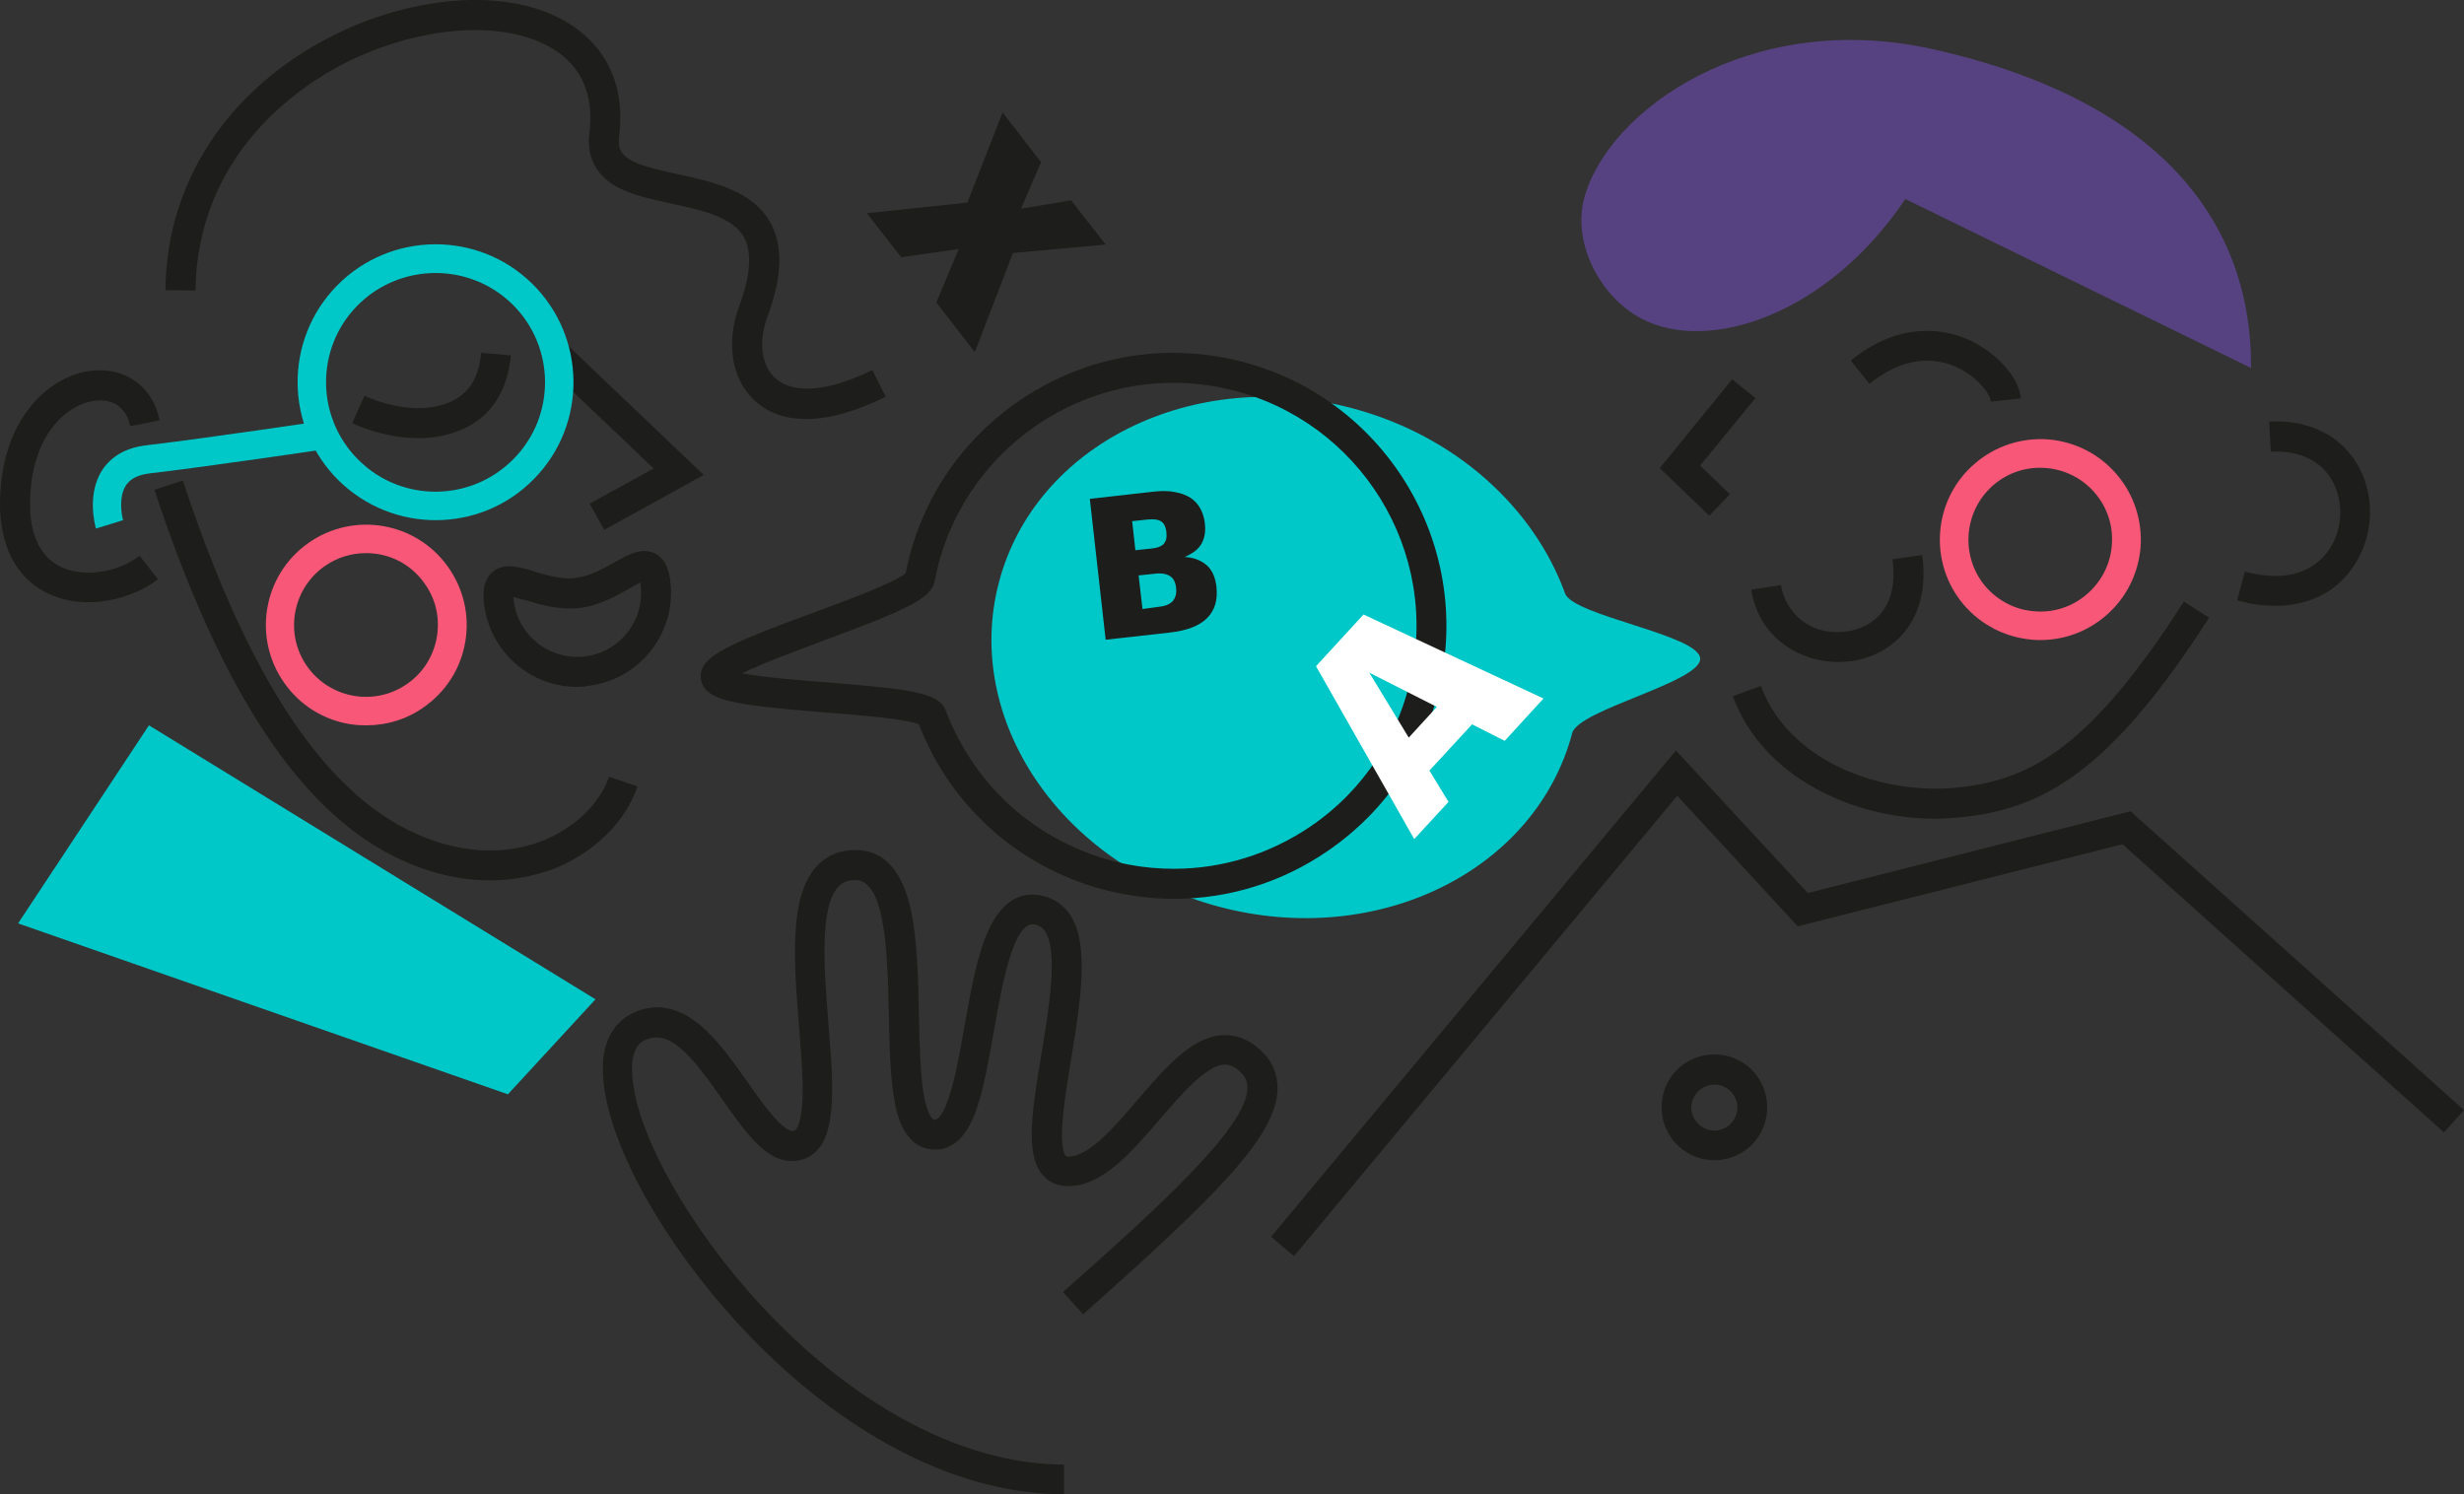 <?xml version="1.0" encoding="UTF-8"?> <svg xmlns="http://www.w3.org/2000/svg" width="399" height="242" viewBox="0 0 399 242" fill="none"><rect x="0" y="0" width="399" height="242" fill="#333333" stroke="none"/> <g clip-path="url(#clip0)"> <path d="M209.545 203.436L205.831 200.297L271.389 121.549L292.736 144.624L345.004 131.386L399 179.786L395.756 183.396L343.696 136.723L291.114 150.013L271.598 128.874L209.545 203.436Z" fill="#1D1D1B"></path> <path d="M79.32 142.583C73.669 142.583 67.809 140.961 62.158 137.822C47.404 129.554 35.265 110.404 25.01 79.323L29.614 77.806C34.48 92.666 39.922 104.857 45.677 114.066C51.432 123.223 57.763 129.816 64.513 133.583C72.361 137.979 80.575 138.92 87.638 136.252C92.923 134.211 97.109 130.235 98.626 125.787L103.23 127.357C101.242 133.217 96.062 138.24 89.417 140.804C86.174 141.955 82.773 142.583 79.32 142.583Z" fill="#1D1D1B"></path> <path d="M67.702 70.951C64.354 70.951 60.691 70.166 57.029 68.544L59.017 64.097C65.557 67.027 72.15 66.713 75.446 63.364C76.44 62.37 77.643 60.486 77.905 57.138L82.718 57.556C82.3 62.318 80.416 65.196 78.899 66.765C76.178 69.539 72.202 70.951 67.702 70.951Z" fill="#1D1D1B"></path> <path d="M297.707 107.212C291.324 107.212 284.783 103.183 283.58 95.491L288.394 94.759C289.074 99.049 293.05 103.183 299.172 102.241C303.41 101.613 307.543 98.212 306.444 90.573L311.258 89.893C312.723 100.357 306.654 106.061 299.904 107.055C299.172 107.16 298.439 107.212 297.707 107.212Z" fill="#1D1D1B"></path> <path d="M14.335 97.532C12.086 97.532 9.784 97.113 7.691 96.067C0.994 92.822 -0 85.654 -0 81.677C-0 75.503 1.621 70.114 4.708 66.137C7.429 62.631 11.196 60.381 15.016 60.015C20.457 59.492 24.8 62.736 25.846 68.073L21.085 69.015C20.509 66.137 18.416 64.567 15.486 64.881C11.196 65.3 4.865 70.114 4.865 81.73C4.865 86.7 6.592 90.206 9.784 91.776C13.865 93.764 19.515 92.456 22.602 89.997L25.584 93.817C22.759 95.962 18.573 97.532 14.335 97.532Z" fill="#1D1D1B"></path> <path d="M130.541 67.864C127.558 67.864 124.628 67.079 122.274 64.934C118.507 61.533 117.513 55.568 119.658 49.707C121.541 44.684 121.803 40.917 120.495 38.458C118.664 35.109 113.536 34.01 108.67 32.964C105.322 32.231 102.13 31.551 99.671 30.138C96.427 28.255 95.015 25.324 95.433 21.662C96.166 15.749 94.439 11.301 90.254 8.371C86.643 5.86 81.254 4.604 75.08 4.918C68.749 5.232 61.843 7.168 55.669 10.307C48.554 13.97 31.968 24.853 31.654 47.039L26.788 46.987C26.893 37.673 29.666 29.196 34.898 21.766C39.45 15.33 45.885 9.889 53.419 6.017C60.169 2.511 67.808 0.418 74.819 0.052C82.144 -0.315 88.475 1.203 93.026 4.395C97.003 7.168 101.45 12.505 100.247 22.237C99.828 25.534 102.13 26.58 109.717 28.202C115.42 29.458 121.855 30.818 124.785 36.103C126.826 39.87 126.669 44.841 124.262 51.33C122.797 55.306 123.268 59.23 125.57 61.271C128.5 63.887 134.203 63.416 141.266 59.911L143.412 64.254C140.115 65.876 135.25 67.864 130.541 67.864Z" fill="#1D1D1B"></path> <path d="M15.538 85.602C15.381 85.026 14.021 80.003 16.584 76.079C18.102 73.829 20.508 72.468 23.805 72.102C32.804 71.055 53.628 67.968 53.837 67.916L54.517 72.468C54.308 72.521 33.379 75.608 24.328 76.654C22.444 76.864 21.136 77.491 20.404 78.59C19.2 80.421 19.671 83.352 19.933 84.241L15.538 85.602Z" fill="#00C8C9"></path> <path d="M97.839 85.811L95.484 81.572L105.844 75.869L88.316 59.178L91.665 55.672L113.954 76.916L97.839 85.811Z" fill="#1D1D1B"></path> <path d="M70.529 84.241C64.878 84.241 59.227 82.096 54.885 77.858C46.095 69.224 45.938 55.044 54.571 46.254C63.204 37.463 77.383 37.306 86.173 45.94C94.963 54.573 95.12 68.753 86.487 77.544C82.091 82.043 76.336 84.241 70.529 84.241ZM70.529 44.213C65.924 44.213 61.32 45.992 57.867 49.498C51.013 56.457 51.117 67.707 58.129 74.561C65.087 81.416 76.336 81.311 83.19 74.299C90.044 67.34 89.94 56.091 82.929 49.236C79.475 45.887 75.028 44.213 70.529 44.213Z" fill="#00C8C9"></path> <path d="M156.65 32.806L162.353 18.208L168.579 26.266L165.336 33.801L173.445 32.44L179.044 39.609L164.028 40.969L157.854 57.033L151.627 48.975L155.238 40.341L145.924 41.649L140.378 34.533L156.65 32.806Z" fill="#1D1D1B"></path> <path d="M96.427 161.839L24.12 117.468L2.93 149.543L82.248 177.222" fill="#00C8C9"></path> <path d="M59.329 117.466C58.387 117.466 57.498 117.414 56.556 117.257C52.266 116.525 48.551 114.17 46.039 110.612C40.859 103.287 42.586 93.136 49.911 87.956C57.236 82.775 67.386 84.502 72.566 91.828C75.078 95.386 76.072 99.676 75.339 103.967C74.607 108.257 72.252 111.972 68.694 114.484C65.921 116.472 62.677 117.466 59.329 117.466ZM59.276 89.578C56.922 89.578 54.62 90.258 52.527 91.723C47.295 95.438 46.039 102.711 49.754 107.943C53.469 113.176 60.742 114.432 65.974 110.717C68.537 108.938 70.212 106.217 70.735 103.182C71.258 100.095 70.578 97.008 68.747 94.496C66.497 91.252 62.939 89.578 59.276 89.578Z" fill="#F85777"></path> <path d="M313.35 132.589C307.28 132.589 301.159 131.228 295.77 128.612C288.393 125.054 283.108 119.56 280.597 112.758L285.149 111.083C287.765 118.2 293.52 122.176 297.863 124.269C303.566 126.99 310.472 128.193 316.803 127.566C323.709 126.885 328.941 124.845 334.173 120.816C340.138 116.211 346.364 108.781 353.637 97.427L357.718 100.043C341.498 125.316 330.616 131.071 317.326 132.379C316.018 132.484 314.71 132.589 313.35 132.589Z" fill="#1D1D1B"></path> <path d="M322.4 65.039C322.295 63.836 320.098 60.801 316.435 59.283C313.348 58.028 308.482 57.504 302.727 62.161L299.692 58.394C307.697 51.906 314.813 53.371 318.319 54.836C323.028 56.772 326.899 60.958 327.266 64.516L322.4 65.039Z" fill="#1D1D1B"></path> <path d="M368.444 98.108C366.508 98.108 364.415 97.846 362.27 97.218L363.526 92.561C369.229 94.131 373.885 93.084 376.658 89.683C379.222 86.544 379.693 81.835 377.862 78.224C376.083 74.719 372.473 72.887 367.711 73.149L367.45 68.283C374.147 67.916 379.484 70.742 382.152 75.974C384.873 81.311 384.14 88.061 380.373 92.718C377.6 96.276 373.362 98.108 368.444 98.108Z" fill="#1D1D1B"></path> <path d="M276.776 83.509L268.771 75.817L280.491 61.428L284.258 64.463L275.311 75.398L280.125 80.055L276.776 83.509Z" fill="#1D1D1B"></path> <path d="M330.407 103.654C329.988 103.654 329.517 103.654 329.099 103.602C324.756 103.235 320.832 101.247 318.007 97.951C312.199 91.148 312.984 80.841 319.838 75.032C323.134 72.207 327.372 70.847 331.662 71.16C336.005 71.527 339.929 73.515 342.755 76.812C345.58 80.108 346.94 84.346 346.626 88.637C346.26 92.98 344.272 96.904 340.976 99.73C337.993 102.294 334.279 103.654 330.407 103.654ZM322.82 78.538C317.954 82.724 317.379 90.102 321.512 94.968C323.553 97.323 326.378 98.788 329.465 98.997C332.552 99.259 335.587 98.264 337.941 96.224C340.295 94.183 341.76 91.358 341.97 88.271C342.231 85.183 341.237 82.149 339.197 79.794C335.063 74.98 327.686 74.352 322.82 78.538Z" fill="#F85777"></path> <path d="M218.857 66.085C235.704 70.532 248.418 82.253 253.441 96.119C254.749 99.729 275.102 102.816 275.311 106.636C275.521 110.456 255.586 114.903 254.592 118.723C248.68 141.013 223.147 153.623 197.51 146.873C171.873 140.124 155.862 116.525 161.775 94.235C167.687 71.945 193.22 59.335 218.857 66.085Z" fill="#00C8C9"></path> <path d="M190.134 145.565C187.413 145.565 184.64 145.304 181.867 144.781C174.228 143.368 167.112 139.914 161.253 134.944C155.707 130.182 151.416 124.112 148.8 117.31C146.76 116.421 138.859 115.793 133.522 115.374C129.18 115.008 124.628 114.642 121.227 114.118C117.46 113.543 113.745 112.758 113.483 109.828C113.17 106.374 117.669 104.386 131.639 99.258C137.028 97.27 145.085 94.288 146.655 92.823C148.905 81.363 155.445 71.474 165.072 64.881C174.804 58.236 186.576 55.724 198.191 57.922C222.154 62.422 237.955 85.549 233.456 109.514C231.258 121.13 224.718 131.176 214.986 137.821C207.504 142.949 198.924 145.565 190.134 145.565ZM120.181 109.043C123.634 109.723 129.808 110.194 133.889 110.508C147.544 111.607 152.044 112.182 153.143 115.06C155.497 121.287 159.369 126.886 164.444 131.229C169.676 135.676 176.007 138.711 182.756 140.019C185.216 140.49 187.675 140.699 190.081 140.699C197.93 140.699 205.568 138.345 212.213 133.845C220.898 127.932 226.758 118.932 228.694 108.624C232.723 87.276 218.596 66.713 197.302 62.684C175.955 58.655 155.393 72.782 151.364 94.078C150.841 96.904 147.021 98.683 133.313 103.758C129.127 105.328 123.32 107.473 120.181 109.043Z" fill="#1D1D1B"></path> <path d="M213.104 107.892L220.796 99.52L249.938 113.125L243.66 119.979L238.376 117.311L231.469 124.793L234.556 129.869L229.01 135.886L213.104 107.892ZM228.121 119.456L232.673 114.485L221.737 108.939L228.121 119.456Z" fill="white"></path> <path d="M277.614 187.897C276.253 187.897 274.893 187.583 273.637 186.902C271.597 185.856 270.132 184.025 269.452 181.879C268.771 179.682 268.981 177.379 270.027 175.339C271.074 173.298 272.905 171.833 275.05 171.153C277.248 170.473 279.55 170.682 281.59 171.728C283.631 172.775 285.096 174.606 285.776 176.752C286.456 178.949 286.247 181.251 285.2 183.292C283.683 186.222 280.701 187.897 277.614 187.897ZM277.614 175.653C276.253 175.653 274.998 176.385 274.318 177.641C273.847 178.531 273.742 179.525 274.056 180.467C274.37 181.408 274.998 182.193 275.887 182.664C276.777 183.135 277.771 183.24 278.713 182.926C279.654 182.612 280.439 181.984 280.91 181.094C281.381 180.205 281.486 179.211 281.172 178.269C280.858 177.327 280.23 176.542 279.34 176.071C278.817 175.757 278.189 175.653 277.614 175.653Z" fill="#1D1D1B"></path> <path d="M93.444 111.241C85.805 111.241 79.265 105.486 78.376 97.742C78.219 96.172 78.167 93.974 79.789 92.614C81.62 91.096 84.027 91.777 86.538 92.561C88.579 93.189 90.933 93.87 93.183 93.608C95.433 93.346 97.578 92.143 99.461 91.096C101.763 89.788 103.909 88.585 106.054 89.631C107.937 90.573 108.408 92.771 108.565 94.288C109.507 102.608 103.49 110.142 95.171 111.084C94.595 111.241 94.02 111.241 93.444 111.241ZM83.137 96.695C83.137 96.852 83.137 97.009 83.189 97.218C83.817 102.869 88.945 106.951 94.648 106.323C100.298 105.695 104.379 100.567 103.752 94.864C103.752 94.654 103.699 94.497 103.699 94.341C103.176 94.602 102.444 95.021 101.868 95.335C99.828 96.486 97.002 98.108 93.758 98.474C90.514 98.84 87.427 97.898 85.178 97.218C84.497 97.061 83.713 96.852 83.137 96.695Z" fill="#1D1D1B"></path> <path d="M176.478 80.788L186.681 79.637C188.041 79.48 189.192 79.48 190.238 79.69C191.233 79.847 192.122 80.213 192.802 80.631C193.482 81.102 194.006 81.678 194.372 82.358C194.738 83.038 195 83.823 195.104 84.713V84.817C195.261 86.126 195.052 87.224 194.529 88.114C194.006 89.003 193.064 89.683 191.808 90.207C193.221 90.259 194.424 90.73 195.314 91.463C196.255 92.247 196.779 93.399 196.988 95.021V95.125C197.197 97.166 196.726 98.84 195.471 100.096C194.215 101.352 192.227 102.137 189.349 102.451L179.042 103.602L176.478 80.788ZM186.367 88.846C187.413 88.742 188.093 88.48 188.46 88.061C188.826 87.643 188.983 87.015 188.878 86.23V86.126C188.773 85.341 188.512 84.765 188.041 84.451C187.57 84.137 186.838 84.032 185.843 84.137L183.332 84.399L183.855 89.108L186.367 88.846ZM187.675 98.265C188.721 98.16 189.454 97.846 189.925 97.323C190.343 96.8 190.552 96.119 190.448 95.282V95.178C190.343 94.288 190.029 93.66 189.454 93.294C188.878 92.928 188.041 92.771 186.89 92.928L184.378 93.189L185.006 98.631L187.675 98.265Z" fill="#1D1D1B"></path> <path d="M172.45 241.999C163.922 241.999 155.132 239.749 146.289 235.249C138.598 231.325 131.116 225.883 124.001 218.976C111.548 206.889 101.555 191.453 98.52 179.576C97.631 176.122 97.421 173.14 97.788 170.733C98.416 167.018 100.404 165.239 101.921 164.349C105.688 162.309 109.508 162.832 113.327 165.972C116.205 168.378 118.716 171.937 121.123 175.338C123.425 178.634 126.931 183.605 128.605 183.134C128.709 183.082 129.651 182.715 129.913 178.686C130.122 175.338 129.756 170.89 129.39 166.181C128.553 155.925 127.715 145.251 132.215 140.333C133.837 138.554 135.93 137.664 138.546 137.664C143.098 137.664 146.08 140.908 147.493 147.344C148.539 152.21 148.696 158.384 148.801 164.349C148.905 169.268 149.01 173.872 149.586 177.274C150.109 180.256 150.894 181.355 151.364 181.355C151.835 181.407 152.725 180.465 153.614 177.849C154.661 174.814 155.393 170.628 156.178 166.233C157.067 161.262 157.957 156.135 159.422 152.21C161.41 146.925 164.288 144.466 168.055 144.937C170.095 145.199 171.822 146.193 173.025 147.763C176.583 152.524 174.961 162.204 173.444 171.57C172.816 175.39 172.241 178.948 172.031 181.93C171.77 185.698 172.293 186.849 172.554 187.163C172.607 187.215 172.607 187.268 172.711 187.268C176.008 187.686 180.403 182.611 184.222 178.111C188.722 172.878 193.012 167.908 197.983 167.646C200.18 167.541 202.221 168.326 204.052 170C205.935 171.727 206.877 173.82 206.877 176.227C206.825 184.023 196.727 193.86 175.38 212.854L172.136 209.244C186.786 196.215 201.959 182.715 202.011 176.175C202.011 175.128 201.645 174.343 200.756 173.506C199.604 172.46 198.767 172.407 198.244 172.407C195.314 172.564 191.338 177.169 187.885 181.198C183.28 186.535 178.519 192.081 173.078 192.081C172.764 192.081 172.45 192.081 172.136 192.029C170.723 191.872 169.52 191.192 168.63 190.041C166.014 186.587 167.165 179.576 168.63 170.785C169.886 163.198 171.456 153.78 169.101 150.64C168.683 150.117 168.16 149.803 167.427 149.699C164.026 149.28 162.195 159.954 160.939 166.966C160.102 171.57 159.37 175.965 158.219 179.367C157.643 181.093 155.864 186.169 151.469 186.169C151.364 186.169 151.208 186.169 151.103 186.169C146.185 185.855 145.138 179.994 144.824 178.111C144.144 174.343 144.04 169.53 143.935 164.454C143.726 154.669 143.464 142.53 138.494 142.53C137.29 142.53 136.401 142.896 135.721 143.629C132.634 146.978 133.471 157.39 134.151 165.762C135.04 176.646 135.773 186.012 129.913 187.791C126.303 188.89 123.425 186.064 122.483 185.122C120.652 183.291 118.925 180.832 117.042 178.163C111.967 170.89 108.304 166.338 104.171 168.588C101.346 170.157 102.497 175.913 103.072 178.372C105.845 189.256 115.577 204.221 127.245 215.523C141.633 229.493 157.643 237.185 172.293 237.185V241.999H172.45Z" fill="#1D1D1B"></path> <path d="M364.519 59.597C364.571 47.144 360.856 18.68 312.93 7.953C283.526 1.413 260.347 17.79 256.528 32.127C254.592 39.348 259.092 48.086 265.789 51.592C276.567 57.295 295.873 51.069 308.535 32.232" fill="#574281"></path> </g> <defs> <clipPath id="clip0"> <rect width="399" height="242" fill="white"></rect> </clipPath> </defs> </svg> 